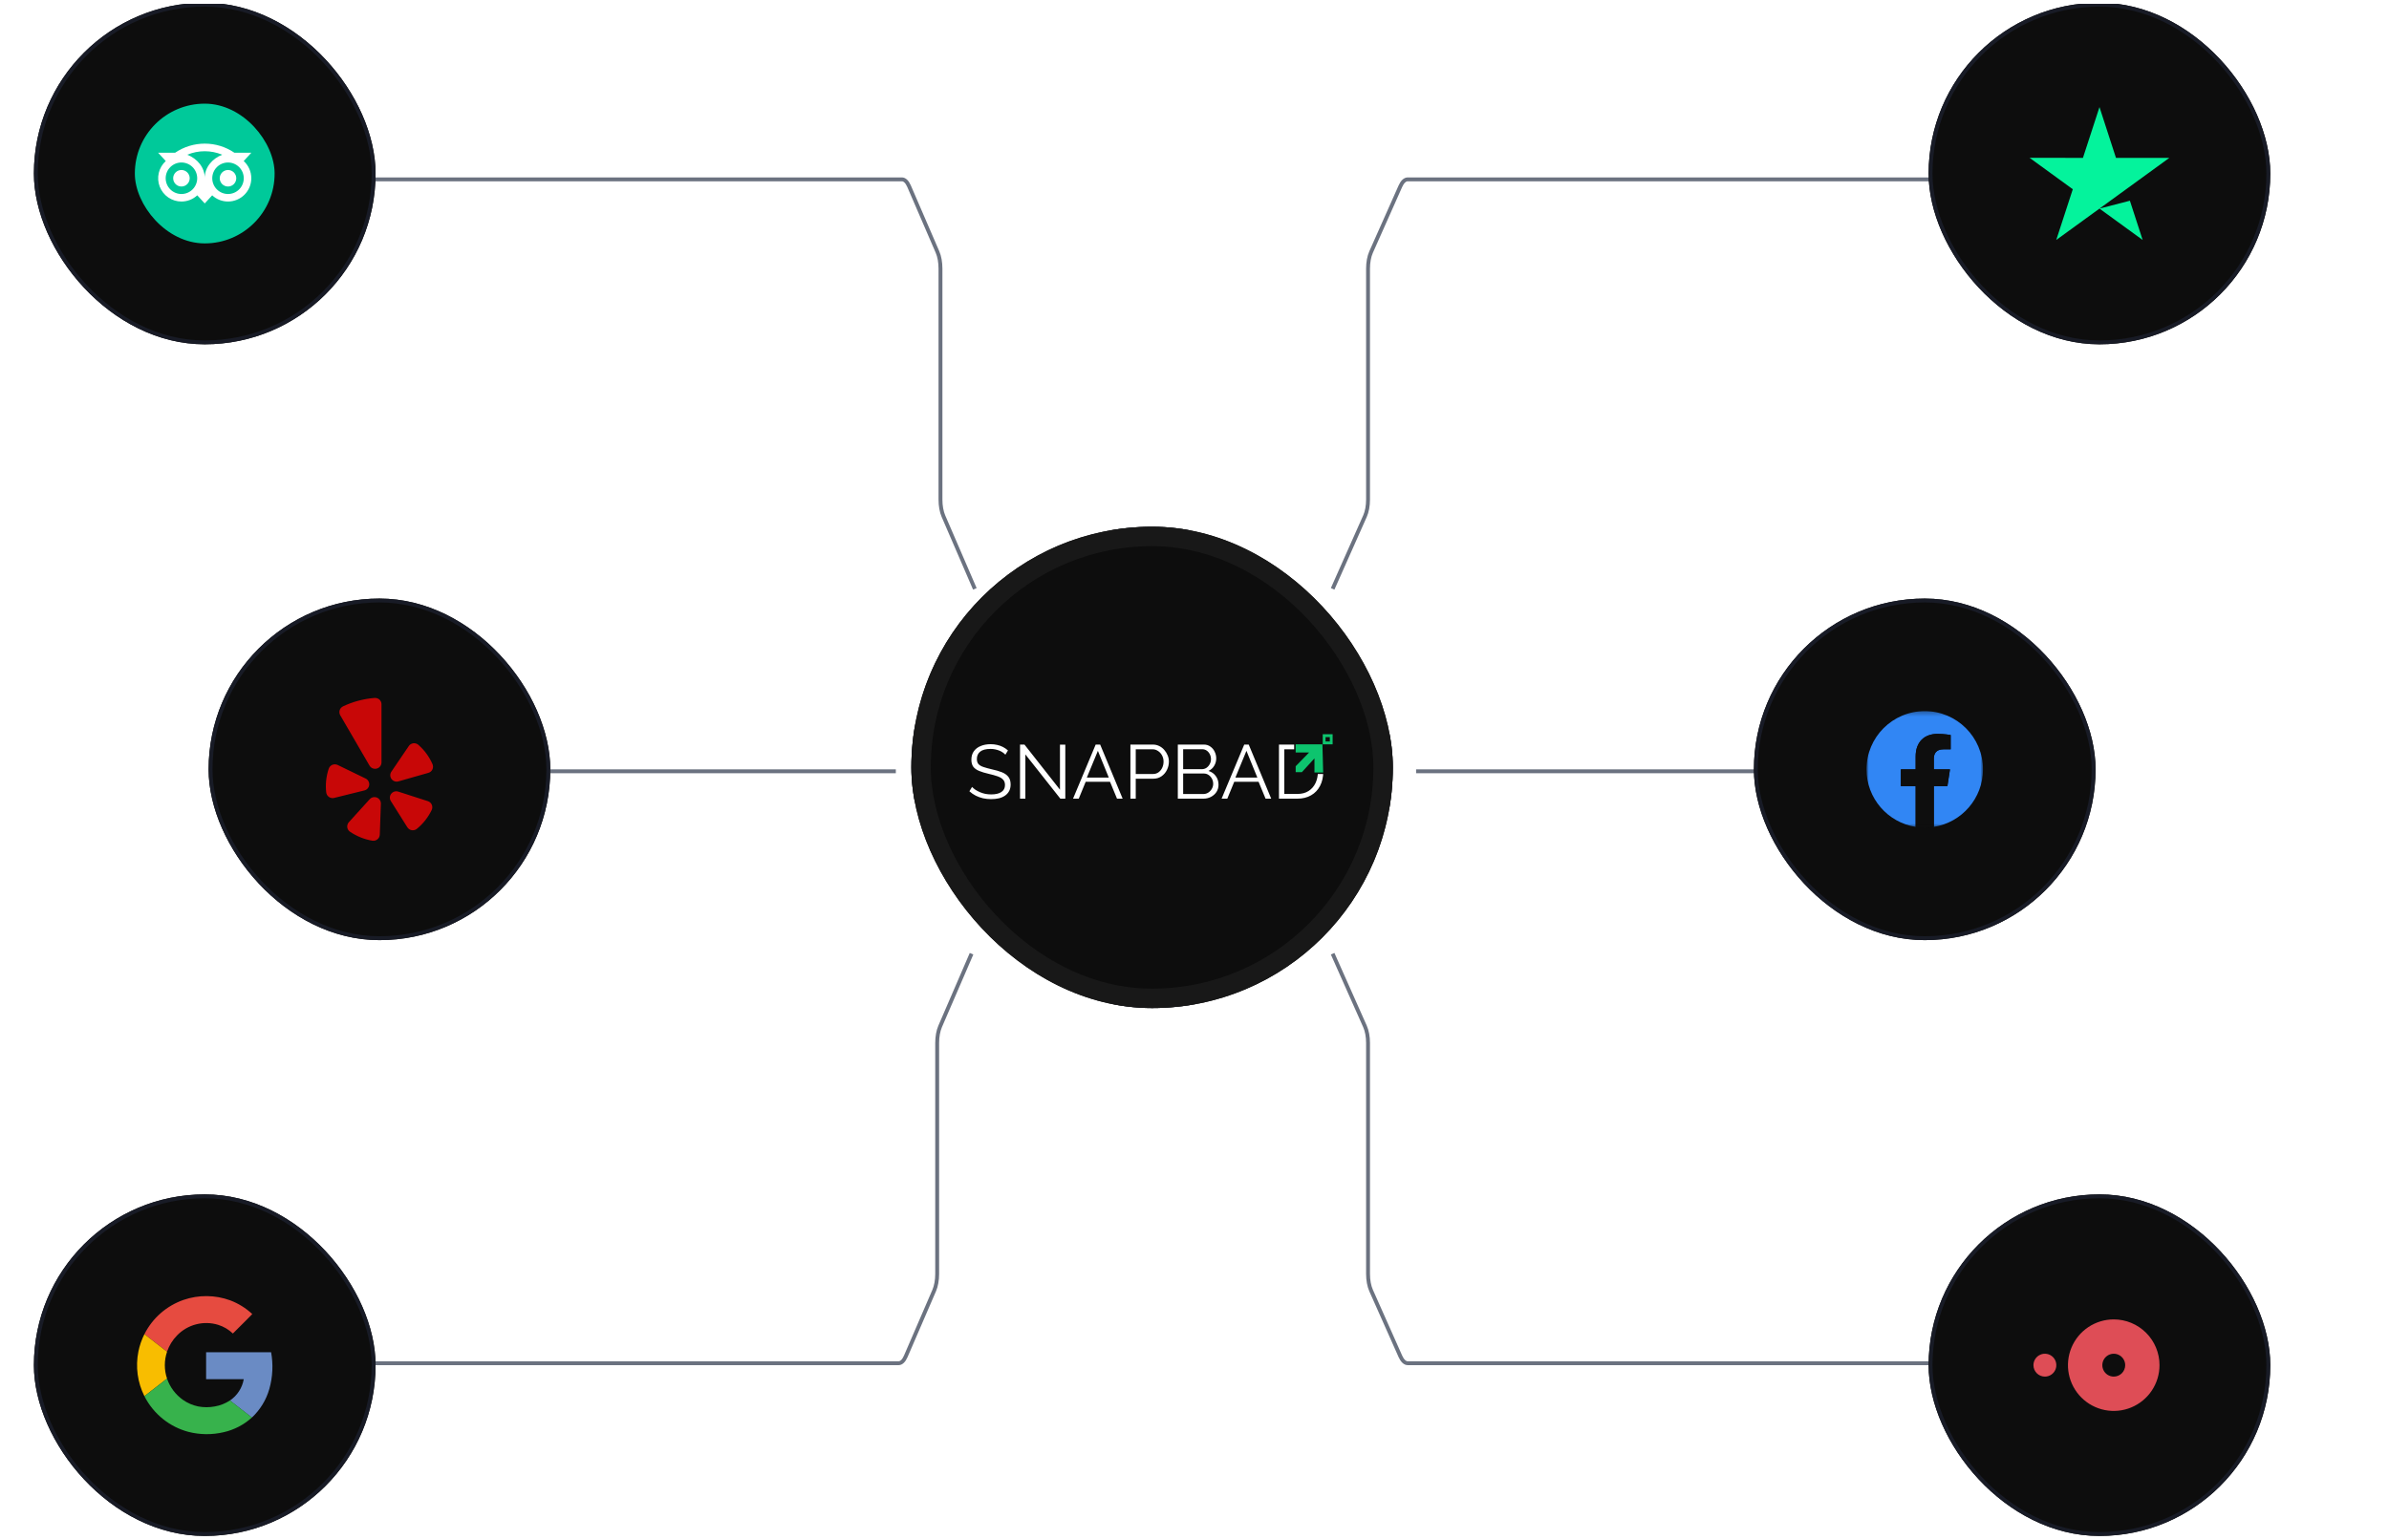 <svg width="535" height="345" viewBox="0 0 535 345" fill="none" xmlns="http://www.w3.org/2000/svg">
<g clip-path="url(#clip0_784_11504)">
<g clip-path="url(#clip1_784_11504)">
<g clip-path="url(#clip2_784_11504)">
<path d="M298.434 131.907L305.682 115.61C306.118 114.632 306.362 113.305 306.362 111.921V60.161C306.362 58.778 306.607 57.451 307.042 56.472L313.611 41.704C314.046 40.725 314.636 40.176 315.252 40.176H474.988" stroke="#6B7280" stroke-width="0.869"/>
</g>
<path d="M298.435 213.637L305.683 229.933C306.119 230.912 306.363 232.239 306.363 233.622V285.382C306.363 286.766 306.608 288.093 307.043 289.071L313.612 303.84C314.047 304.818 314.637 305.368 315.253 305.368H474.989" stroke="#6B7280" stroke-width="0.869"/>
<path d="M317.127 172.773H394.511" stroke="#6B7280" stroke-width="0.869"/>
<g clip-path="url(#clip3_784_11504)">
<path d="M218.312 131.907L211.273 115.61C210.85 114.632 210.613 113.305 210.613 111.921V60.161C210.613 58.778 210.376 57.451 209.953 56.472L203.574 41.704C203.152 40.725 202.579 40.176 201.981 40.176H46.875" stroke="#6B7280" stroke-width="0.869"/>
</g>
<path d="M217.571 213.637L210.533 229.933C210.11 230.912 209.873 232.239 209.873 233.622V285.382C209.873 286.766 209.635 288.093 209.213 289.071L202.834 303.84C202.411 304.818 201.838 305.368 201.241 305.368H46.135" stroke="#6B7280" stroke-width="0.869"/>
<path d="M200.616 172.773H123.231" stroke="#6B7280" stroke-width="0.869"/>
</g>
<g clip-path="url(#clip4_784_11504)">
<rect x="431.9" y="267.547" width="76.515" height="76.515" rx="38.257" fill="#0D0D0D"/>
<g clip-path="url(#clip5_784_11504)">
<path d="M473.365 295.555C471.337 295.553 469.355 296.153 467.668 297.278C465.981 298.403 464.666 300.003 463.889 301.876C463.112 303.749 462.908 305.81 463.302 307.799C463.697 309.788 464.672 311.615 466.105 313.049C467.539 314.483 469.365 315.46 471.353 315.857C473.342 316.253 475.403 316.05 477.277 315.275C479.15 314.499 480.751 313.186 481.878 311.5C483.005 309.814 483.606 307.832 483.606 305.804C483.607 304.459 483.342 303.127 482.828 301.883C482.313 300.64 481.559 299.51 480.608 298.559C479.657 297.607 478.528 296.852 477.285 296.336C476.042 295.821 474.71 295.555 473.365 295.555ZM473.365 308.366C472.858 308.366 472.363 308.216 471.941 307.935C471.52 307.654 471.191 307.254 470.997 306.786C470.803 306.318 470.752 305.803 470.85 305.306C470.949 304.809 471.193 304.353 471.551 303.994C471.909 303.636 472.365 303.391 472.862 303.292C473.359 303.193 473.874 303.244 474.342 303.438C474.81 303.632 475.211 303.96 475.492 304.381C475.774 304.802 475.924 305.298 475.924 305.804C475.924 306.141 475.858 306.474 475.729 306.785C475.6 307.095 475.412 307.378 475.174 307.616C474.936 307.853 474.654 308.042 474.343 308.171C474.032 308.3 473.699 308.366 473.363 308.366H473.365ZM455.377 305.804C455.377 305.298 455.527 304.803 455.809 304.381C456.09 303.96 456.49 303.632 456.958 303.438C457.426 303.244 457.941 303.193 458.438 303.292C458.935 303.391 459.391 303.635 459.749 303.993C460.108 304.352 460.352 304.808 460.45 305.305C460.549 305.802 460.499 306.317 460.305 306.785C460.111 307.253 459.783 307.653 459.361 307.934C458.94 308.216 458.445 308.366 457.938 308.366C457.259 308.366 456.608 308.096 456.127 307.616C455.647 307.135 455.377 306.484 455.377 305.804Z" fill="#DE4D56"/>
</g>
<rect x="432.335" y="267.982" width="75.645" height="75.645" rx="37.823" stroke="#181B26" stroke-width="0.869"/>
</g>
<g clip-path="url(#clip6_784_11504)">
<rect x="392.773" y="134.08" width="76.515" height="76.515" rx="38.257" fill="#0D0D0D"/>
<g clip-path="url(#clip7_784_11504)">
<g clip-path="url(#clip8_784_11504)">
<mask id="mask0_784_11504" style="mask-type:luminance" maskUnits="userSpaceOnUse" x="417" y="159" width="28" height="27">
<path d="M417.99 159.295H444.075V185.38H417.99V159.295Z" fill="white"/>
</mask>
<g mask="url(#mask0_784_11504)">
<path d="M444.075 172.337C444.075 165.134 438.235 159.295 431.033 159.295C423.83 159.295 417.99 165.134 417.99 172.337C417.99 178.846 422.759 184.242 428.994 185.222V176.108H425.682V172.337H428.994V169.464C428.994 166.194 430.942 164.388 433.921 164.388C435.348 164.388 436.841 164.643 436.841 164.643V167.852H435.196C433.577 167.852 433.071 168.858 433.071 169.89V172.337H436.688L436.109 176.108H433.071V185.222C439.306 184.244 444.075 178.849 444.075 172.337Z" fill="#3186F4"/>
<path d="M436.109 176.108L436.687 172.338H433.07V169.892C433.07 168.86 433.574 167.854 435.195 167.854H436.841V164.644C436.841 164.644 435.348 164.389 433.921 164.389C430.942 164.389 428.994 166.194 428.994 169.464V172.338H425.682V176.108H428.994V185.223C430.345 185.436 431.72 185.436 433.07 185.223V176.108H436.109Z" fill="#0E0E0E"/>
</g>
</g>
</g>
<rect x="393.208" y="134.515" width="75.645" height="75.645" rx="37.823" stroke="#181B26" stroke-width="0.869"/>
</g>
<g clip-path="url(#clip9_784_11504)">
<rect x="431.9" y="0.613" width="76.515" height="76.515" rx="38.257" fill="#0D0D0D"/>
<rect x="432.335" y="1.048" width="75.645" height="75.645" rx="37.823" stroke="#181B26" stroke-width="0.869"/>
<g clip-path="url(#clip10_784_11504)">
<path d="M476.976 44.962L479.832 53.755L470.164 46.727L476.976 44.962ZM485.809 35.362H473.856L470.165 23.988L466.461 35.365L454.508 35.349L464.188 42.388L460.484 53.753L470.164 46.727L476.141 42.388L485.809 35.362Z" fill="#04F39C"/>
</g>
</g>
<g filter="url(#filter0_d_784_11504)">
<g clip-path="url(#clip11_784_11504)">
<rect x="204.095" y="117.994" width="107.816" height="107.816" rx="53.908" fill="#0D0D0D"/>
<rect x="204.529" y="118.429" width="106.947" height="106.947" rx="39.565" stroke="#181B26" stroke-width="0.869"/>
</g>
<rect x="206.268" y="120.168" width="103.469" height="103.469" rx="51.734" stroke="#181818" stroke-width="4.347"/>
</g>
<g clip-path="url(#clip12_784_11504)">
<rect x="7.591" y="267.547" width="76.515" height="76.515" rx="38.257" fill="#0D0D0D"/>
<rect x="8.026" y="267.982" width="75.645" height="75.645" rx="37.823" stroke="#181B26" stroke-width="0.869"/>
<g clip-path="url(#clip13_784_11504)">
<path d="M41.101 291.183C37.974 292.268 35.276 294.327 33.406 297.058C31.535 299.789 30.59 303.048 30.708 306.357C30.827 309.665 32.003 312.848 34.064 315.438C36.125 318.029 38.963 319.89 42.16 320.748C44.752 321.417 47.468 321.446 50.073 320.834C52.434 320.303 54.617 319.169 56.407 317.542C58.271 315.797 59.623 313.577 60.32 311.12C61.077 308.449 61.211 305.64 60.714 302.909H46.158V308.946H54.588C54.419 309.909 54.058 310.828 53.526 311.649C52.994 312.469 52.302 313.173 51.492 313.72C50.462 314.401 49.302 314.859 48.085 315.065C46.865 315.292 45.613 315.292 44.393 315.065C43.156 314.809 41.986 314.299 40.957 313.566C39.304 312.396 38.063 310.734 37.411 308.817C36.748 306.864 36.748 304.747 37.411 302.794C37.875 301.425 38.643 300.178 39.656 299.148C40.816 297.946 42.284 297.087 43.899 296.666C45.515 296.244 47.215 296.275 48.814 296.756C50.063 297.139 51.205 297.809 52.15 298.712C53.1 297.767 54.049 296.819 54.996 295.868C55.485 295.357 56.018 294.87 56.5 294.347C55.059 293.006 53.367 291.962 51.521 291.276C48.16 290.055 44.483 290.023 41.101 291.183Z" fill="#0D0D0D"/>
<path d="M41.102 291.182C44.483 290.021 48.161 290.053 51.522 291.272C53.368 291.963 55.059 293.012 56.498 294.359C56.009 294.882 55.493 295.371 54.994 295.88C54.045 296.827 53.097 297.771 52.15 298.711C51.206 297.808 50.064 297.139 48.815 296.755C47.216 296.273 45.516 296.239 43.9 296.66C42.284 297.08 40.815 297.937 39.654 299.137C38.641 300.168 37.873 301.414 37.409 302.783L32.34 298.858C34.154 295.26 37.296 292.507 41.102 291.182Z" fill="#E64B40"/>
<path d="M30.995 302.748C31.267 301.397 31.72 300.089 32.34 298.859L37.409 302.794C36.746 304.747 36.746 306.864 37.409 308.817C35.72 310.121 34.03 311.432 32.34 312.749C30.787 309.659 30.314 306.138 30.995 302.748Z" fill="#F8BD00"/>
<path d="M46.158 302.906H60.714C61.211 305.638 61.077 308.447 60.32 311.118C59.623 313.574 58.271 315.795 56.407 317.54C54.771 316.263 53.128 314.996 51.492 313.72C52.303 313.173 52.995 312.468 53.527 311.647C54.059 310.825 54.42 309.905 54.588 308.942H46.158C46.156 306.931 46.158 304.919 46.158 302.906Z" fill="#6A8BC4"/>
<path d="M32.337 312.749C34.028 311.444 35.717 310.134 37.406 308.816C38.06 310.734 39.303 312.396 40.957 313.565C41.989 314.295 43.162 314.801 44.4 315.052C45.621 315.279 46.872 315.279 48.093 315.052C49.31 314.846 50.47 314.388 51.499 313.707C53.135 314.984 54.779 316.251 56.415 317.527C54.624 319.155 52.442 320.29 50.081 320.821C47.475 321.434 44.76 321.404 42.167 320.735C40.117 320.188 38.203 319.223 36.543 317.901C34.786 316.507 33.352 314.749 32.337 312.749Z" fill="#37B24C"/>
</g>
</g>
<g clip-path="url(#clip14_784_11504)">
<rect x="46.718" y="134.08" width="76.515" height="76.515" rx="38.257" fill="#0D0D0D"/>
<rect x="47.153" y="134.515" width="75.645" height="75.645" rx="37.823" stroke="#181B26" stroke-width="0.869"/>
<g clip-path="url(#clip15_784_11504)">
<path fill-rule="evenodd" clip-rule="evenodd" d="M75.616 171.356L81.884 174.394C82.148 174.522 82.366 174.728 82.509 174.984C82.652 175.24 82.713 175.534 82.684 175.826C82.653 176.118 82.533 176.393 82.339 176.615C82.146 176.836 81.889 176.992 81.604 177.062L74.833 178.738C74.534 178.81 74.219 178.786 73.935 178.668C73.65 178.55 73.411 178.345 73.251 178.082C73.147 177.907 73.08 177.712 73.056 177.51C72.849 175.714 73.042 173.894 73.621 172.182C73.687 171.989 73.793 171.813 73.932 171.664C74.072 171.516 74.241 171.399 74.429 171.322C74.618 171.245 74.821 171.208 75.025 171.214C75.229 171.22 75.429 171.269 75.613 171.356M78.125 184.176L82.792 179.028C82.99 178.81 83.25 178.657 83.537 178.591C83.824 178.525 84.125 178.549 84.398 178.659C84.67 178.769 84.901 178.96 85.062 179.205C85.222 179.451 85.304 179.739 85.296 180.032L85.052 186.959C85.044 187.163 84.994 187.363 84.903 187.545C84.811 187.727 84.682 187.888 84.524 188.016C84.365 188.145 84.18 188.239 83.982 188.291C83.784 188.343 83.578 188.352 83.376 188.318C81.584 188.018 79.879 187.333 78.379 186.31C78.21 186.195 78.068 186.045 77.962 185.871C77.856 185.697 77.789 185.502 77.765 185.299C77.742 185.097 77.762 184.892 77.824 184.699C77.886 184.505 77.989 184.327 78.125 184.176ZM89.189 177.324L95.823 179.466C96.016 179.529 96.195 179.632 96.346 179.769C96.497 179.906 96.617 180.073 96.698 180.26C96.78 180.447 96.82 180.649 96.816 180.852C96.812 181.056 96.764 181.256 96.676 181.439C95.892 183.071 94.76 184.512 93.36 185.66C93.202 185.79 93.018 185.885 92.82 185.939C92.623 185.992 92.416 186.003 92.214 185.97C92.012 185.938 91.819 185.863 91.649 185.75C91.478 185.637 91.333 185.489 91.224 185.316L87.526 179.439C87.371 179.191 87.295 178.901 87.311 178.608C87.326 178.315 87.432 178.035 87.613 177.804C87.795 177.573 88.044 177.403 88.326 177.317C88.608 177.231 88.909 177.234 89.189 177.324ZM95.934 173.122L89.229 175.032C88.946 175.113 88.645 175.105 88.367 175.009C88.088 174.914 87.845 174.736 87.671 174.499C87.497 174.262 87.402 173.978 87.397 173.685C87.392 173.392 87.478 173.104 87.642 172.862L91.544 167.118C91.658 166.949 91.807 166.807 91.981 166.7C92.154 166.594 92.349 166.525 92.55 166.499C92.753 166.474 92.958 166.492 93.153 166.551C93.348 166.61 93.529 166.709 93.684 166.842C95.048 168.034 96.132 169.514 96.856 171.175C96.938 171.362 96.979 171.564 96.976 171.769C96.973 171.973 96.926 172.174 96.839 172.358C96.751 172.543 96.626 172.707 96.47 172.838C96.314 172.97 96.131 173.067 95.934 173.122ZM80.268 156.962C79.083 157.276 77.929 157.698 76.821 158.223C76.643 158.308 76.484 158.429 76.355 158.578C76.226 158.727 76.128 158.901 76.069 159.09C76.011 159.277 75.992 159.475 76.014 159.671C76.036 159.866 76.099 160.055 76.198 160.224L82.752 171.499C82.91 171.772 83.155 171.986 83.447 172.106C83.739 172.226 84.063 172.247 84.368 172.164C84.673 172.085 84.944 171.907 85.136 171.657C85.329 171.408 85.434 171.101 85.433 170.786V157.767C85.434 157.47 85.342 157.18 85.17 156.938C84.997 156.696 84.753 156.514 84.472 156.418C84.285 156.353 84.087 156.327 83.889 156.342C82.665 156.438 81.454 156.646 80.269 156.962" fill="#C80707"/>
</g>
</g>
<g clip-path="url(#clip16_784_11504)">
<rect x="7.591" y="0.613" width="76.515" height="76.515" rx="38.257" fill="#0D0D0D"/>
<rect x="8.026" y="1.048" width="75.645" height="75.645" rx="37.823" stroke="#181B26" stroke-width="0.869"/>
<rect x="30.197" y="23.221" width="31.302" height="31.302" rx="15.651" fill="#00C99A"/>
<g clip-path="url(#clip17_784_11504)">
<path d="M45.853 32.172C43.532 32.172 41.212 32.854 39.206 34.218H35.414L37.121 36.074C36.343 36.783 35.798 37.71 35.557 38.734C35.316 39.758 35.39 40.831 35.77 41.812C36.15 42.793 36.818 43.636 37.686 44.231C38.554 44.825 39.582 45.143 40.634 45.143C41.948 45.144 43.214 44.647 44.177 43.752L45.848 45.571L47.519 43.753C48.481 44.648 49.746 45.144 51.06 45.143C52.443 45.143 53.77 44.593 54.748 43.615C55.726 42.638 56.276 41.311 56.276 39.928C56.277 39.202 56.127 38.484 55.834 37.821C55.54 37.157 55.112 36.562 54.575 36.074L56.282 34.218H52.499C50.54 32.884 48.224 32.171 45.853 32.172ZM45.848 33.876C47.179 33.876 48.511 34.139 49.764 34.661C47.537 35.513 45.848 37.506 45.848 39.828C45.848 37.505 44.159 35.513 41.932 34.661C43.172 34.144 44.504 33.876 45.848 33.876ZM40.633 36.399C41.096 36.399 41.555 36.491 41.983 36.668C42.411 36.845 42.801 37.105 43.128 37.433C43.456 37.761 43.716 38.15 43.893 38.578C44.071 39.006 44.162 39.465 44.162 39.929C44.162 40.392 44.071 40.851 43.893 41.279C43.716 41.707 43.456 42.096 43.128 42.424C42.801 42.752 42.411 43.012 41.983 43.189C41.555 43.367 41.096 43.458 40.633 43.458C39.697 43.458 38.799 43.086 38.137 42.424C37.475 41.762 37.103 40.865 37.103 39.929C37.103 38.993 37.475 38.095 38.137 37.433C38.799 36.771 39.697 36.399 40.633 36.399ZM51.06 36.401C51.523 36.401 51.982 36.492 52.41 36.669C52.838 36.846 53.227 37.106 53.555 37.433C53.882 37.761 54.142 38.15 54.32 38.578C54.497 39.006 54.589 39.464 54.589 39.928C54.589 40.391 54.498 40.85 54.321 41.278C54.144 41.706 53.884 42.095 53.556 42.423C53.229 42.75 52.84 43.01 52.412 43.188C51.984 43.365 51.526 43.457 51.062 43.457C50.127 43.457 49.229 43.086 48.567 42.425C47.905 41.763 47.533 40.866 47.533 39.93C47.533 38.995 47.904 38.097 48.565 37.435C49.227 36.773 50.124 36.401 51.06 36.401ZM40.633 38.079C40.142 38.079 39.671 38.274 39.324 38.621C38.977 38.968 38.782 39.439 38.782 39.929C38.782 40.42 38.977 40.891 39.324 41.238C39.671 41.585 40.142 41.78 40.633 41.78C41.123 41.78 41.594 41.585 41.941 41.238C42.288 40.891 42.483 40.42 42.483 39.929C42.483 39.439 42.288 38.968 41.941 38.621C41.594 38.274 41.123 38.079 40.633 38.079ZM51.06 38.079C50.569 38.079 50.098 38.274 49.751 38.621C49.404 38.968 49.209 39.439 49.209 39.929C49.209 40.42 49.404 40.891 49.751 41.238C50.098 41.585 50.569 41.78 51.06 41.78C51.55 41.78 52.021 41.585 52.368 41.238C52.715 40.891 52.91 40.42 52.91 39.929C52.91 39.439 52.715 38.968 52.368 38.621C52.021 38.274 51.55 38.079 51.06 38.079Z" fill="white"/>
</g>
</g>
<path d="M225.146 169.058C224.975 168.865 224.776 168.694 224.548 168.546C224.321 168.387 224.065 168.251 223.78 168.137C223.496 168.023 223.189 167.932 222.859 167.864C222.54 167.795 222.199 167.761 221.835 167.761C220.776 167.761 219.997 167.966 219.496 168.376C219.007 168.774 218.762 169.32 218.762 170.014C218.762 170.492 218.876 170.868 219.104 171.141C219.343 171.414 219.713 171.636 220.213 171.806C220.714 171.977 221.351 172.153 222.125 172.335C222.99 172.518 223.735 172.734 224.361 172.984C224.987 173.234 225.47 173.576 225.811 174.008C226.153 174.429 226.323 175.004 226.323 175.732C226.323 176.289 226.215 176.773 225.999 177.183C225.783 177.592 225.481 177.934 225.095 178.207C224.708 178.48 224.247 178.685 223.712 178.821C223.177 178.946 222.591 179.009 221.954 179.009C221.328 179.009 220.725 178.946 220.145 178.821C219.576 178.685 219.036 178.491 218.524 178.241C218.011 177.979 217.534 177.649 217.09 177.251L217.687 176.278C217.903 176.506 218.159 176.722 218.455 176.927C218.762 177.12 219.098 177.296 219.462 177.456C219.838 177.615 220.236 177.74 220.657 177.831C221.089 177.911 221.533 177.951 221.988 177.951C222.955 177.951 223.706 177.774 224.241 177.422C224.787 177.069 225.06 176.546 225.06 175.851C225.06 175.351 224.924 174.952 224.651 174.657C224.378 174.349 223.968 174.099 223.422 173.906C222.876 173.712 222.204 173.525 221.408 173.342C220.566 173.149 219.855 172.933 219.274 172.694C218.694 172.455 218.256 172.142 217.96 171.755C217.676 171.357 217.534 170.833 217.534 170.185C217.534 169.434 217.716 168.802 218.08 168.29C218.455 167.767 218.967 167.374 219.616 167.113C220.264 166.84 221.01 166.703 221.852 166.703C222.386 166.703 222.881 166.76 223.337 166.874C223.803 166.976 224.23 167.13 224.617 167.335C225.015 167.539 225.385 167.795 225.726 168.103L225.146 169.058ZM229.625 168.99V178.906H228.43V166.788H229.42L237.373 176.892V166.806H238.568V178.906H237.459L229.625 168.99ZM245.369 166.788H246.376L251.411 178.906H250.148L248.578 175.117H243.133L241.58 178.906H240.3L245.369 166.788ZM248.304 174.179L245.864 168.188L243.389 174.179H248.304ZM253.148 178.906V166.788H258.166C258.689 166.788 259.167 166.897 259.599 167.113C260.043 167.329 260.424 167.625 260.743 168C261.062 168.364 261.312 168.774 261.494 169.229C261.676 169.673 261.767 170.128 261.767 170.595C261.767 171.255 261.619 171.88 261.323 172.472C261.039 173.052 260.635 173.525 260.111 173.889C259.588 174.253 258.974 174.435 258.268 174.435H254.343V178.906H253.148ZM254.343 173.377H258.217C258.695 173.377 259.11 173.246 259.463 172.984C259.816 172.722 260.089 172.381 260.282 171.96C260.476 171.539 260.572 171.084 260.572 170.595C260.572 170.094 260.459 169.633 260.231 169.212C260.003 168.791 259.702 168.461 259.326 168.222C258.962 167.972 258.558 167.847 258.115 167.847H254.343V173.377ZM272.879 175.783C272.879 176.386 272.726 176.927 272.418 177.405C272.111 177.871 271.696 178.241 271.172 178.514C270.66 178.776 270.097 178.906 269.483 178.906H263.765V166.788H269.602C270.171 166.788 270.66 166.942 271.07 167.249C271.491 167.545 271.81 167.932 272.026 168.41C272.254 168.876 272.367 169.366 272.367 169.878C272.367 170.481 272.214 171.038 271.906 171.55C271.599 172.062 271.172 172.443 270.626 172.694C271.32 172.899 271.867 173.28 272.265 173.837C272.674 174.395 272.879 175.044 272.879 175.783ZM271.684 175.578C271.684 175.169 271.594 174.793 271.411 174.452C271.229 174.099 270.979 173.815 270.66 173.598C270.353 173.382 270.001 173.274 269.602 173.274H264.96V177.865H269.483C269.892 177.865 270.262 177.757 270.592 177.541C270.922 177.325 271.184 177.046 271.377 176.705C271.582 176.352 271.684 175.976 271.684 175.578ZM264.96 167.83V172.301H269.124C269.523 172.301 269.875 172.199 270.183 171.994C270.49 171.778 270.735 171.499 270.916 171.158C271.099 170.816 271.19 170.452 271.19 170.065C271.19 169.656 271.104 169.286 270.934 168.956C270.763 168.615 270.53 168.342 270.234 168.137C269.938 167.932 269.602 167.83 269.227 167.83H264.96ZM278.637 166.788H279.644L284.679 178.906H283.416L281.846 175.117H276.401L274.848 178.906H273.568L278.637 166.788ZM281.573 174.179L279.132 168.188L276.657 174.179H281.573ZM286.416 178.906V166.788H290.53C291.816 166.788 292.885 167.062 293.738 167.608C294.603 168.142 295.252 168.871 295.684 169.792C296.117 170.703 296.333 171.715 296.333 172.83C296.333 174.059 296.094 175.129 295.616 176.039C295.149 176.949 294.478 177.655 293.602 178.155C292.737 178.656 291.713 178.906 290.53 178.906H286.416ZM295.138 172.83C295.138 171.863 294.956 171.004 294.592 170.253C294.239 169.502 293.721 168.916 293.039 168.495C292.356 168.063 291.52 167.847 290.53 167.847H287.611V177.848H290.53C291.531 177.848 292.373 177.626 293.056 177.183C293.738 176.739 294.256 176.142 294.609 175.391C294.962 174.628 295.138 173.775 295.138 172.83Z" fill="white"/>
<path d="M291.624 173.137L294.193 170.321V173.206H296.488L296.317 166.566H289.985V168.725H292.767L289.985 171.576V173.137H291.624Z" fill="#0DC46E" stroke="#0D0D0D" stroke-width="0.341"/>
<path d="M298.434 164.467H296.215V166.737H298.434V164.467Z" fill="#0DC46E"/>
<path d="M297.802 165.117H296.847V166.09H297.802V165.117Z" fill="#0D0D0D"/>
</g>
<defs>
<filter id="filter0_d_784_11504" x="178.01" y="91.909" width="159.986" height="159.986" filterUnits="userSpaceOnUse" color-interpolation-filters="sRGB">
<feFlood flood-opacity="0" result="BackgroundImageFix"/>
<feColorMatrix in="SourceAlpha" type="matrix" values="0 0 0 0 0 0 0 0 0 0 0 0 0 0 0 0 0 0 127 0" result="hardAlpha"/>
<feOffset/>
<feGaussianBlur stdDeviation="13.042"/>
<feComposite in2="hardAlpha" operator="out"/>
<feColorMatrix type="matrix" values="0 0 0 0 0 0 0 0 0 0 0 0 0 0 0 0 0 0 0.05 0"/>
<feBlend mode="normal" in2="BackgroundImageFix" result="effect1_dropShadow_784_11504"/>
<feBlend mode="normal" in="SourceGraphic" in2="effect1_dropShadow_784_11504" result="shape"/>
</filter>
<clipPath id="clip0_784_11504">
<rect width="533.865" height="343.447" fill="white" transform="translate(0.635 0.883)"/>
</clipPath>
<clipPath id="clip1_784_11504">
<rect width="876.443" height="267.802" fill="white" transform="translate(-180.219 38.871)"/>
</clipPath>
<clipPath id="clip2_784_11504">
<rect width="399.094" height="93.905" fill="white" transform="translate(297.13 38.871)"/>
</clipPath>
<clipPath id="clip3_784_11504">
<rect width="172.375" height="93.905" fill="white" transform="translate(46.5 38.871)"/>
</clipPath>
<clipPath id="clip4_784_11504">
<rect x="431.9" y="267.547" width="76.515" height="76.515" rx="38.257" fill="white"/>
</clipPath>
<clipPath id="clip5_784_11504">
<rect width="29.562" height="20.5" fill="white" transform="translate(455.377 295.555)"/>
</clipPath>
<clipPath id="clip6_784_11504">
<rect x="392.773" y="134.08" width="76.515" height="76.515" rx="38.257" fill="white"/>
</clipPath>
<clipPath id="clip7_784_11504">
<rect width="31.302" height="31.302" fill="white" transform="translate(415.381 156.686)"/>
</clipPath>
<clipPath id="clip8_784_11504">
<rect width="31.302" height="31.302" fill="white" transform="translate(415.381 156.686)"/>
</clipPath>
<clipPath id="clip9_784_11504">
<rect x="431.9" y="0.613" width="76.515" height="76.515" rx="38.257" fill="white"/>
</clipPath>
<clipPath id="clip10_784_11504">
<rect width="31.302" height="31.302" fill="white" transform="translate(454.508 23.221)"/>
</clipPath>
<clipPath id="clip11_784_11504">
<rect x="204.095" y="117.994" width="107.816" height="107.816" rx="53.908" fill="white"/>
</clipPath>
<clipPath id="clip12_784_11504">
<rect x="7.591" y="267.547" width="76.515" height="76.515" rx="38.257" fill="white"/>
</clipPath>
<clipPath id="clip13_784_11504">
<rect width="31.302" height="31.302" fill="white" transform="translate(30.197 290.152)"/>
</clipPath>
<clipPath id="clip14_784_11504">
<rect x="46.718" y="134.08" width="76.515" height="76.515" rx="38.257" fill="white"/>
</clipPath>
<clipPath id="clip15_784_11504">
<rect width="32" height="32" fill="white" transform="translate(68.976 156.338)"/>
</clipPath>
<clipPath id="clip16_784_11504">
<rect x="7.591" y="0.613" width="76.515" height="76.515" rx="38.257" fill="white"/>
</clipPath>
<clipPath id="clip17_784_11504">
<rect width="20.868" height="20.868" fill="white" transform="translate(35.414 28.438)"/>
</clipPath>
</defs>
</svg>
